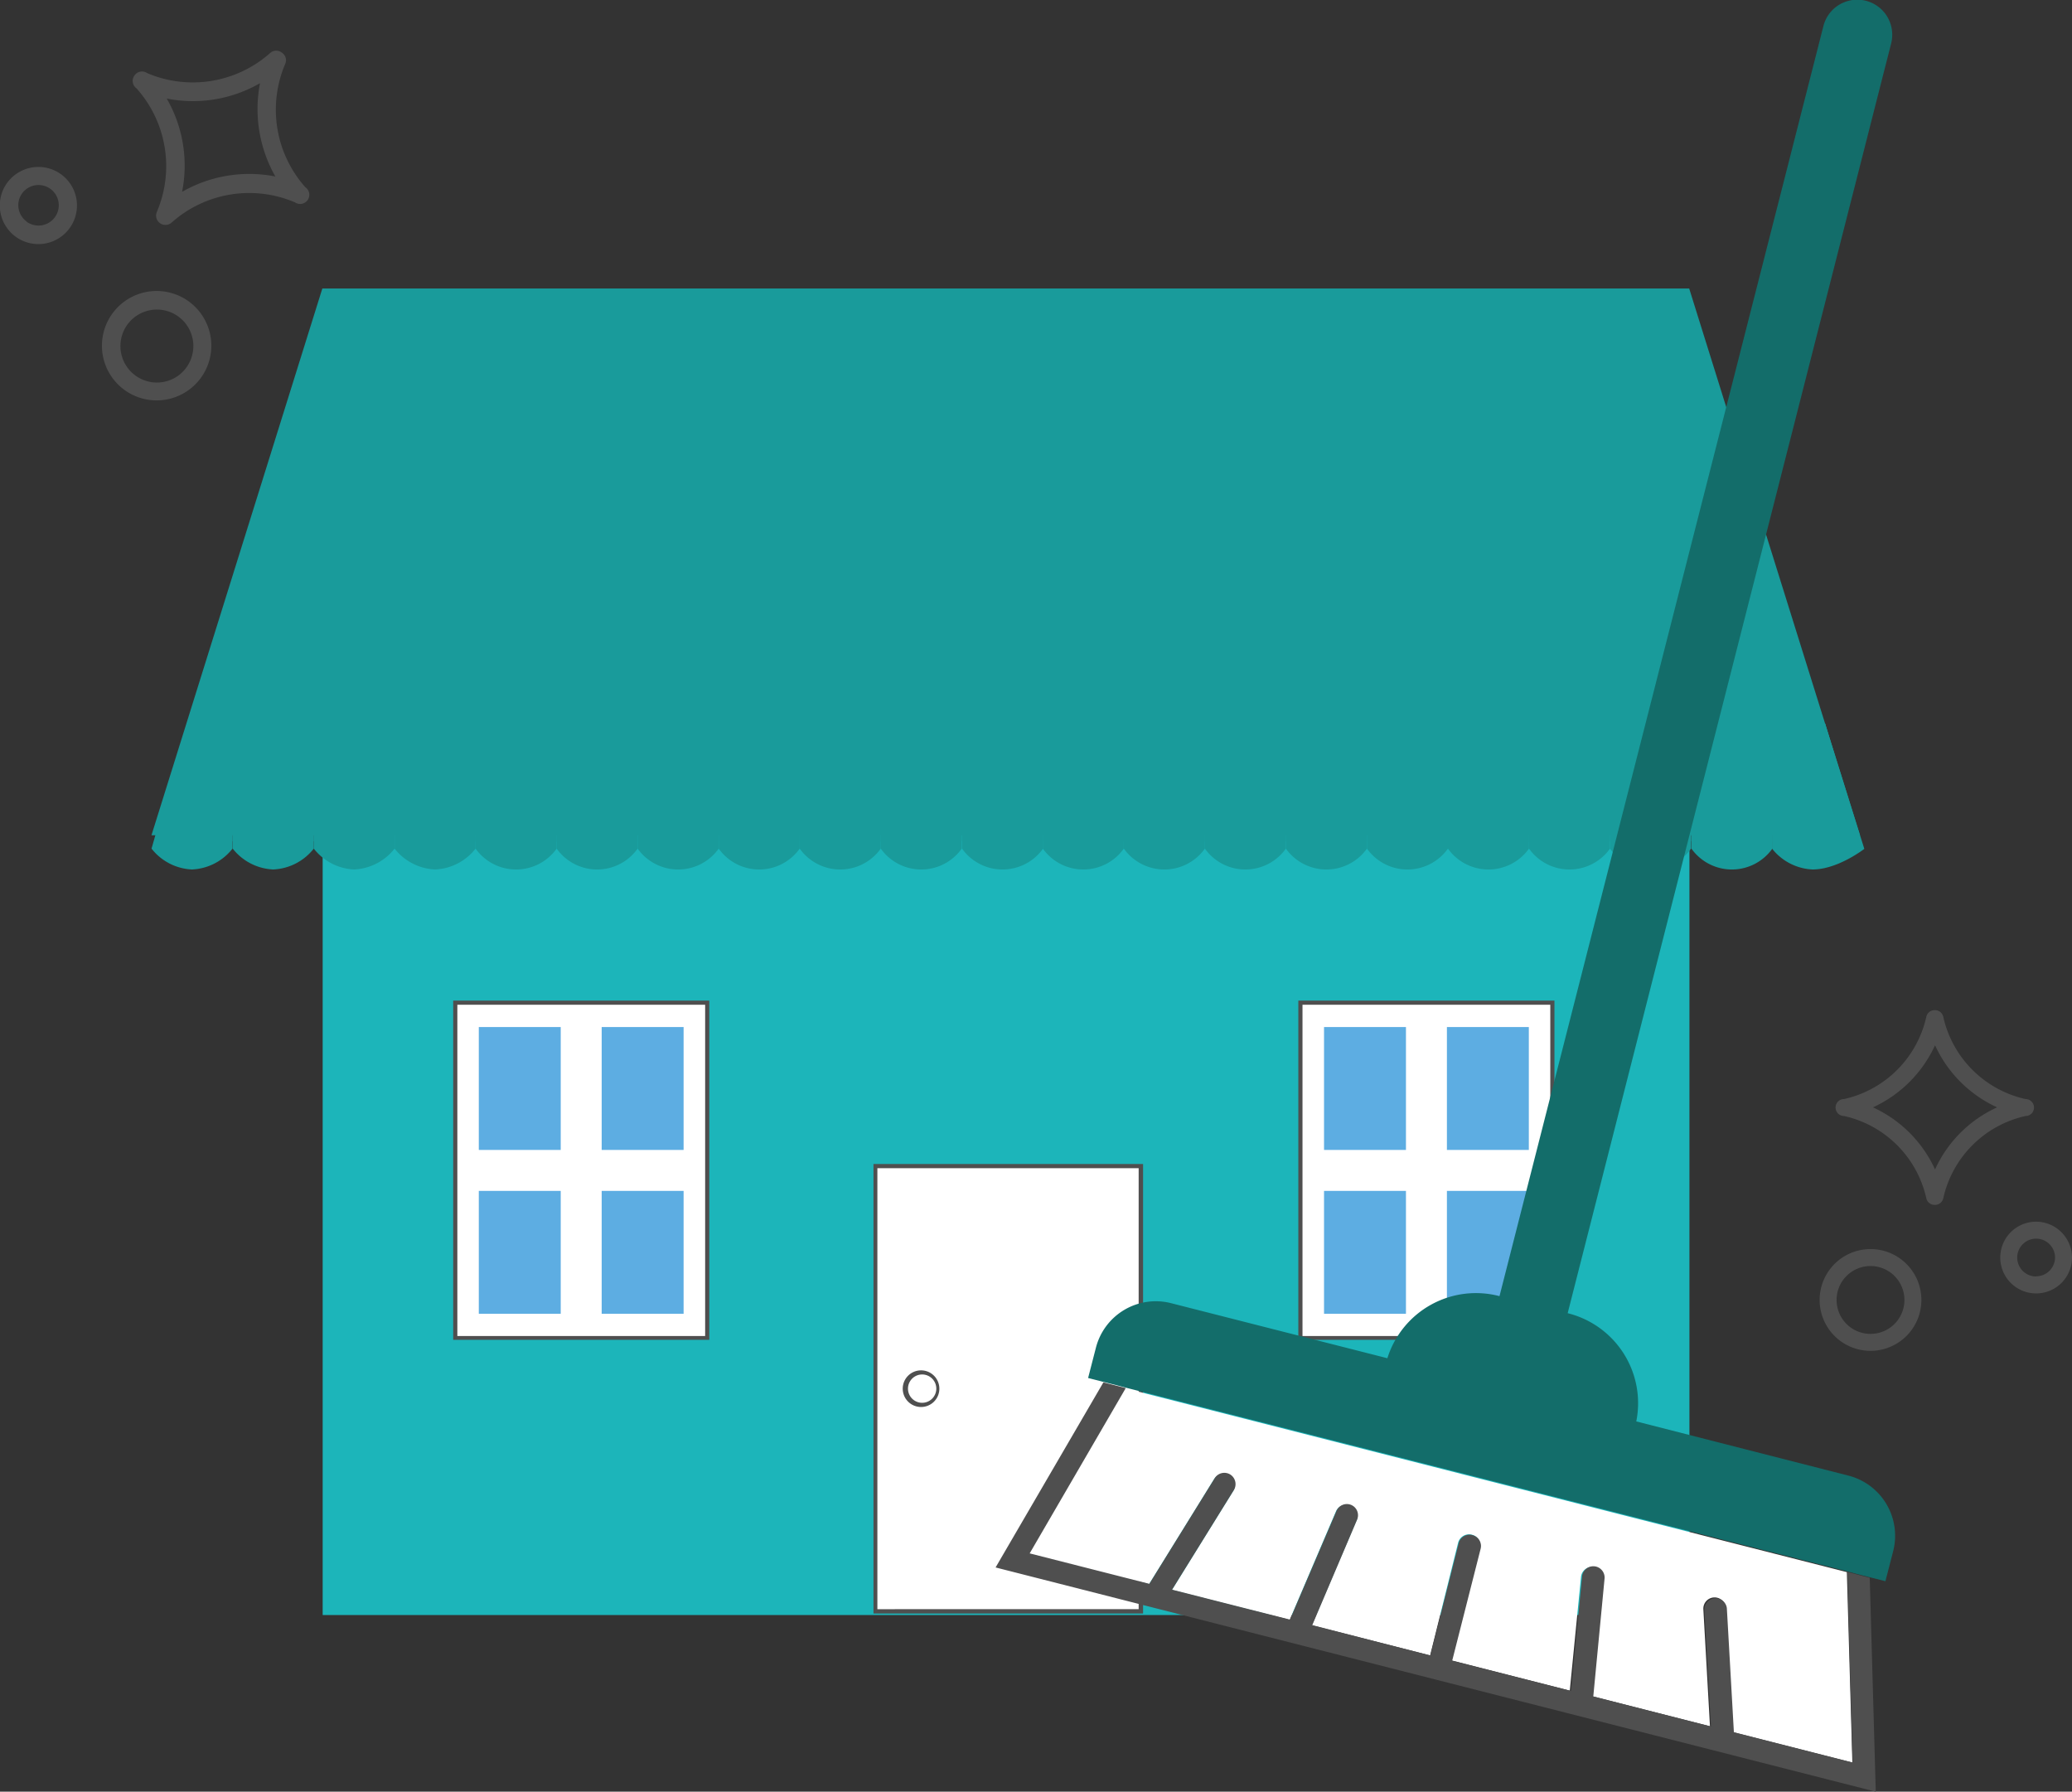 <svg xmlns="http://www.w3.org/2000/svg" viewBox="0 0 244.33 211.26"><rect x="0" y="0" width="244.33" height="211.26" fill="#333333" stroke="none"/><defs><style>.cls-1{fill:#1cb5ba;}.cls-2{fill:#fff;}.cls-3{fill:#4f4f4f;}.cls-4{fill:#199b9b;}.cls-5{fill:#5dade2;}.cls-6{fill:#136d6a;}</style></defs><g id="Layer_2" data-name="Layer 2"><g id="Layer_1-2" data-name="Layer 1"><rect class="cls-1" x="38.05" y="61.65" width="161.17" height="128.78"/><rect class="cls-2" x="103.22" y="137.49" width="31.3" height="52.49"/><path class="cls-3" d="M134.27,137.74v52H103.46v-52h30.81m.49-.49H103v53h31.79v-53Z"/><path class="cls-4" d="M27.42,100.06a6.43,6.43,0,0,1-4.78,2.46,6.4,6.4,0,0,1-4.77-2.46l4.2-14.75h5.35Z"/><path class="cls-4" d="M27.42,99.17a6,6,0,0,1-4.49,2.32,6,6,0,0,1-4.49-2.32l3.63-13.86h5.35Z"/><path class="cls-4" d="M37,100.06a6.43,6.43,0,0,1-4.78,2.46,6.43,6.43,0,0,1-4.78-2.46V85.31H37Z"/><path class="cls-4" d="M37,99.17a6,6,0,0,1-4.5,2.32A6,6,0,0,1,28,99.17V85.31h9Z"/><path class="cls-4" d="M46.53,100.06a6.43,6.43,0,0,1-4.78,2.46A6.4,6.4,0,0,1,37,100.06V85.31h9.55Z"/><path class="cls-4" d="M46.53,99.17A6,6,0,0,1,42,101.49a6,6,0,0,1-4.49-2.32V85.31h9Z"/><path class="cls-4" d="M56.08,100.06a6.4,6.4,0,0,1-4.77,2.46,6.43,6.43,0,0,1-4.78-2.46V85.31h9.55Z"/><path class="cls-4" d="M56.08,99.17a6,6,0,0,1-4.49,2.32,6,6,0,0,1-4.49-2.32V85.31h9Z"/><path class="cls-4" d="M65.64,100.06a5.87,5.87,0,0,1-9.56,0V85.31h9.56Z"/><path class="cls-4" d="M65.64,99.17a5.5,5.5,0,0,1-9,0V85.31h9Z"/><path class="cls-4" d="M75.19,100.06a5.86,5.86,0,0,1-9.55,0V85.31h9.55Z"/><path class="cls-4" d="M75.19,99.17a5.5,5.5,0,0,1-9,0V85.31h9Z"/><path class="cls-4" d="M84.75,100.06a5.87,5.87,0,0,1-9.56,0V85.31h9.56Z"/><path class="cls-4" d="M84.75,99.17a5.5,5.5,0,0,1-9,0V85.31h9Z"/><path class="cls-4" d="M94.3,100.06a5.86,5.86,0,0,1-9.55,0V85.31H94.3Z"/><path class="cls-4" d="M94.3,99.17a5.5,5.5,0,0,1-9,0V85.31h9Z"/><path class="cls-4" d="M103.86,100.06a5.87,5.87,0,0,1-9.56,0V85.31h9.56Z"/><path class="cls-4" d="M103.86,99.17a5.5,5.5,0,0,1-9,0V85.31h9Z"/><path class="cls-4" d="M113.41,100.06a5.86,5.86,0,0,1-9.55,0V85.31h9.55Z"/><path class="cls-4" d="M113.41,99.17a5.5,5.5,0,0,1-9,0V85.31h9Z"/><path class="cls-4" d="M123,100.06a5.87,5.87,0,0,1-9.56,0V85.31H123Z"/><path class="cls-4" d="M123,99.17a5.5,5.5,0,0,1-9,0V85.31h9Z"/><path class="cls-4" d="M132.52,100.06a5.86,5.86,0,0,1-9.55,0V85.31h9.55Z"/><path class="cls-4" d="M132.52,99.17a5.5,5.5,0,0,1-9,0V85.31h9Z"/><path class="cls-4" d="M142.08,100.06a5.87,5.87,0,0,1-9.56,0V85.31h9.56Z"/><path class="cls-4" d="M142.08,99.17a5.5,5.5,0,0,1-9,0V85.31h9Z"/><path class="cls-4" d="M151.63,100.06a5.86,5.86,0,0,1-9.55,0V85.31h9.55Z"/><path class="cls-4" d="M151.63,99.17a5.5,5.5,0,0,1-9,0V85.31h9Z"/><path class="cls-4" d="M161.19,100.06a5.87,5.87,0,0,1-9.56,0V85.31h9.56Z"/><path class="cls-4" d="M161.19,99.17a5.5,5.5,0,0,1-9,0V85.31h9Z"/><path class="cls-4" d="M170.74,100.06a5.86,5.86,0,0,1-9.55,0V85.31h9.55Z"/><path class="cls-4" d="M170.74,99.17a5.5,5.5,0,0,1-9,0V85.31h9Z"/><path class="cls-4" d="M180.3,100.06a5.87,5.87,0,0,1-9.56,0V85.31h9.56Z"/><path class="cls-4" d="M180.3,99.17a5.5,5.5,0,0,1-9,0V85.31h9Z"/><path class="cls-4" d="M189.85,100.06a5.86,5.86,0,0,1-9.55,0V85.31h9.55Z"/><path class="cls-4" d="M189.85,99.17a5.5,5.5,0,0,1-9,0V85.31h9Z"/><path class="cls-4" d="M199.41,100.06a5.87,5.87,0,0,1-9.56,0V85.31h9.56Z"/><path class="cls-4" d="M199.41,99.17a5.5,5.5,0,0,1-9,0V85.31h9Z"/><path class="cls-4" d="M209,100.06a5.86,5.86,0,0,1-9.55,0V85.31H209Z"/><path class="cls-4" d="M209,99.17a5.5,5.5,0,0,1-9,0V85.31h9Z"/><path class="cls-4" d="M219.84,100.09s-3.12,2.43-6.1,2.43a6.43,6.43,0,0,1-4.78-2.46V85.31h6.25Z"/><path class="cls-4" d="M219.33,99.11s-2.5,2.38-5.3,2.38a6,6,0,0,1-4.49-2.32V85.31h5.67Z"/><polygon class="cls-4" points="219.33 98.49 17.86 98.49 38.01 34.02 199.19 34.02 219.33 98.49"/><circle class="cls-2" cx="108.61" cy="163.74" r="1.91"/><path class="cls-3" d="M108.61,162.07a1.67,1.67,0,1,1,0,3.33,1.67,1.67,0,0,1,0-3.33m0-.49a2.16,2.16,0,1,0,2.16,2.16,2.16,2.16,0,0,0-2.16-2.16Z"/><rect class="cls-2" x="53.68" y="118.22" width="29.71" height="39.55"/><path class="cls-3" d="M83.15,118.47v39.06H53.93V118.47H83.15m.49-.49H53.44v40h30.2V118Z"/><rect class="cls-5" x="56.46" y="121.1" width="9.66" height="14.49"/><rect class="cls-5" x="70.95" y="121.1" width="9.66" height="14.49"/><rect class="cls-5" x="56.46" y="140.42" width="9.66" height="14.49"/><rect class="cls-5" x="70.95" y="140.42" width="9.66" height="14.49"/><rect class="cls-2" x="153.34" y="118.22" width="29.71" height="39.55"/><path class="cls-3" d="M182.81,118.47v39.06H153.59V118.47h29.22m.49-.49H153.1v40h30.2V118Z"/><rect class="cls-5" x="156.13" y="121.1" width="9.66" height="14.49"/><rect class="cls-5" x="170.62" y="121.1" width="9.66" height="14.49"/><rect class="cls-5" x="156.13" y="140.42" width="9.66" height="14.49"/><rect class="cls-5" x="170.62" y="140.42" width="9.66" height="14.49"/><path class="cls-6" d="M223.24,182.91l-.91,3.53-1.84-.46-1.32-.34-1.32-.35-85.06-21.66-1.32-.35-1.32-.33-1.84-.47.91-3.53a7.29,7.29,0,0,1,8.84-5.3h0l25.54,6.5a10.94,10.94,0,0,1,13.22-7.32L215,3.14a4.12,4.12,0,0,1,8.13,1,3.93,3.93,0,0,1-.13,1l-38.14,149.7a10.93,10.93,0,0,1,8.09,12.76L218,174A7.32,7.32,0,0,1,223.24,182.91Z"/><path class="cls-2" d="M218.43,207.83l-14.09-3.59-.84-14.64a1.32,1.32,0,1,0-2.64.15l.78,13.8L187.76,200l1.32-13.91a1.33,1.33,0,0,0-2.64-.24l-1.33,13.49-13.94-3.56,3.36-13.22a1.33,1.33,0,0,0-1-1.61h0a1.33,1.33,0,0,0-1.6,1l-3.29,13.24-13.95-3.55L160,179.19a1.33,1.33,0,0,0-2.43-1.06h0L152.08,191l-13.89-3.53,7.28-11.75a1.33,1.33,0,0,0-2.25-1.4l-7.72,12.47-14.1-3.6,11.33-19.48,85.05,21.66Z"/><path class="cls-3" d="M221.19,211.26,117.4,184.82,130.11,163l2.64.67-11.33,19.49,14.11,3.59,7.72-12.47a1.33,1.33,0,0,1,1.82-.42,1.34,1.34,0,0,1,.43,1.83h0l-7.29,11.75,13.9,3.53,5.49-12.82a1.33,1.33,0,0,1,1.74-.7h0a1.32,1.32,0,0,1,.69,1.73l-5.29,12.44,13.92,3.58L172,182a1.31,1.31,0,0,1,1.6-1,1.32,1.32,0,0,1,1,1.6h0l-3.36,13.22,14,3.56,1.32-13.49a1.33,1.33,0,0,1,2.65.24l-1.33,13.91,13.88,3.53-.78-13.81a1.33,1.33,0,0,1,2.65-.14l.83,14.63,14,3.57-.62-22.47,2.64.69Z"/><path class="cls-3" d="M240.1,144.05a4.23,4.23,0,1,0,4.23,4.23h0A4.25,4.25,0,0,0,240.1,144.05Zm0,6.46a2.23,2.23,0,1,1,2.23-2.23h0a2.23,2.23,0,0,1-2.23,2.21Z"/><path class="cls-3" d="M220.57,147.28a6,6,0,1,0,6,6A6,6,0,0,0,220.57,147.28Zm0,10a4,4,0,1,1,4-4,4,4,0,0,1-4,4h0Z"/><path class="cls-3" d="M238.85,129.59a12.79,12.79,0,0,1-9.7-9.7,1,1,0,0,0-1-.78,1,1,0,0,0-1,.78,12.78,12.78,0,0,1-9.7,9.7,1,1,0,0,0,0,2,12.79,12.79,0,0,1,9.7,9.7,1,1,0,0,0,1,.78,1,1,0,0,0,1-.78,12.79,12.79,0,0,1,9.7-9.7,1,1,0,0,0,0-2Zm-10.67,8.3a14.82,14.82,0,0,0-7.32-7.32,14.9,14.9,0,0,0,7.32-7.32,14.82,14.82,0,0,0,7.32,7.32A14.74,14.74,0,0,0,228.18,137.89Z"/><path class="cls-3" d="M.85,21.55h0a4.55,4.55,0,1,0,6.35-1A4.56,4.56,0,0,0,.85,21.55Zm2.31,4.58a2.38,2.38,0,0,1-.56-3.32h0a2.39,2.39,0,1,1,.55,3.34Z"/><path class="cls-3" d="M13.23,37a6.45,6.45,0,1,0,9-1.48A6.45,6.45,0,0,0,13.23,37ZM16,44.3h0a4.3,4.3,0,1,1,6-1,4.29,4.29,0,0,1-6,1Z"/><path class="cls-3" d="M15.85,8.91a1.07,1.07,0,0,0,.24,1.5A13.76,13.76,0,0,1,18.49,25a1.1,1.1,0,0,0,1.74,1.25,13.75,13.75,0,0,1,14.55-2.39A1.08,1.08,0,0,0,36,22.07,13.75,13.75,0,0,1,33.64,7.52a1.06,1.06,0,0,0-.39-1.3,1.07,1.07,0,0,0-1.36,0,13.74,13.74,0,0,1-14.54,2.4A1.07,1.07,0,0,0,15.85,8.91Zm3.81,2.71a15.85,15.85,0,0,0,11-1.81,16.09,16.09,0,0,0,1.81,11,15.93,15.93,0,0,0-11,1.81A15.81,15.81,0,0,0,19.66,11.62Z"/></g></g></svg>